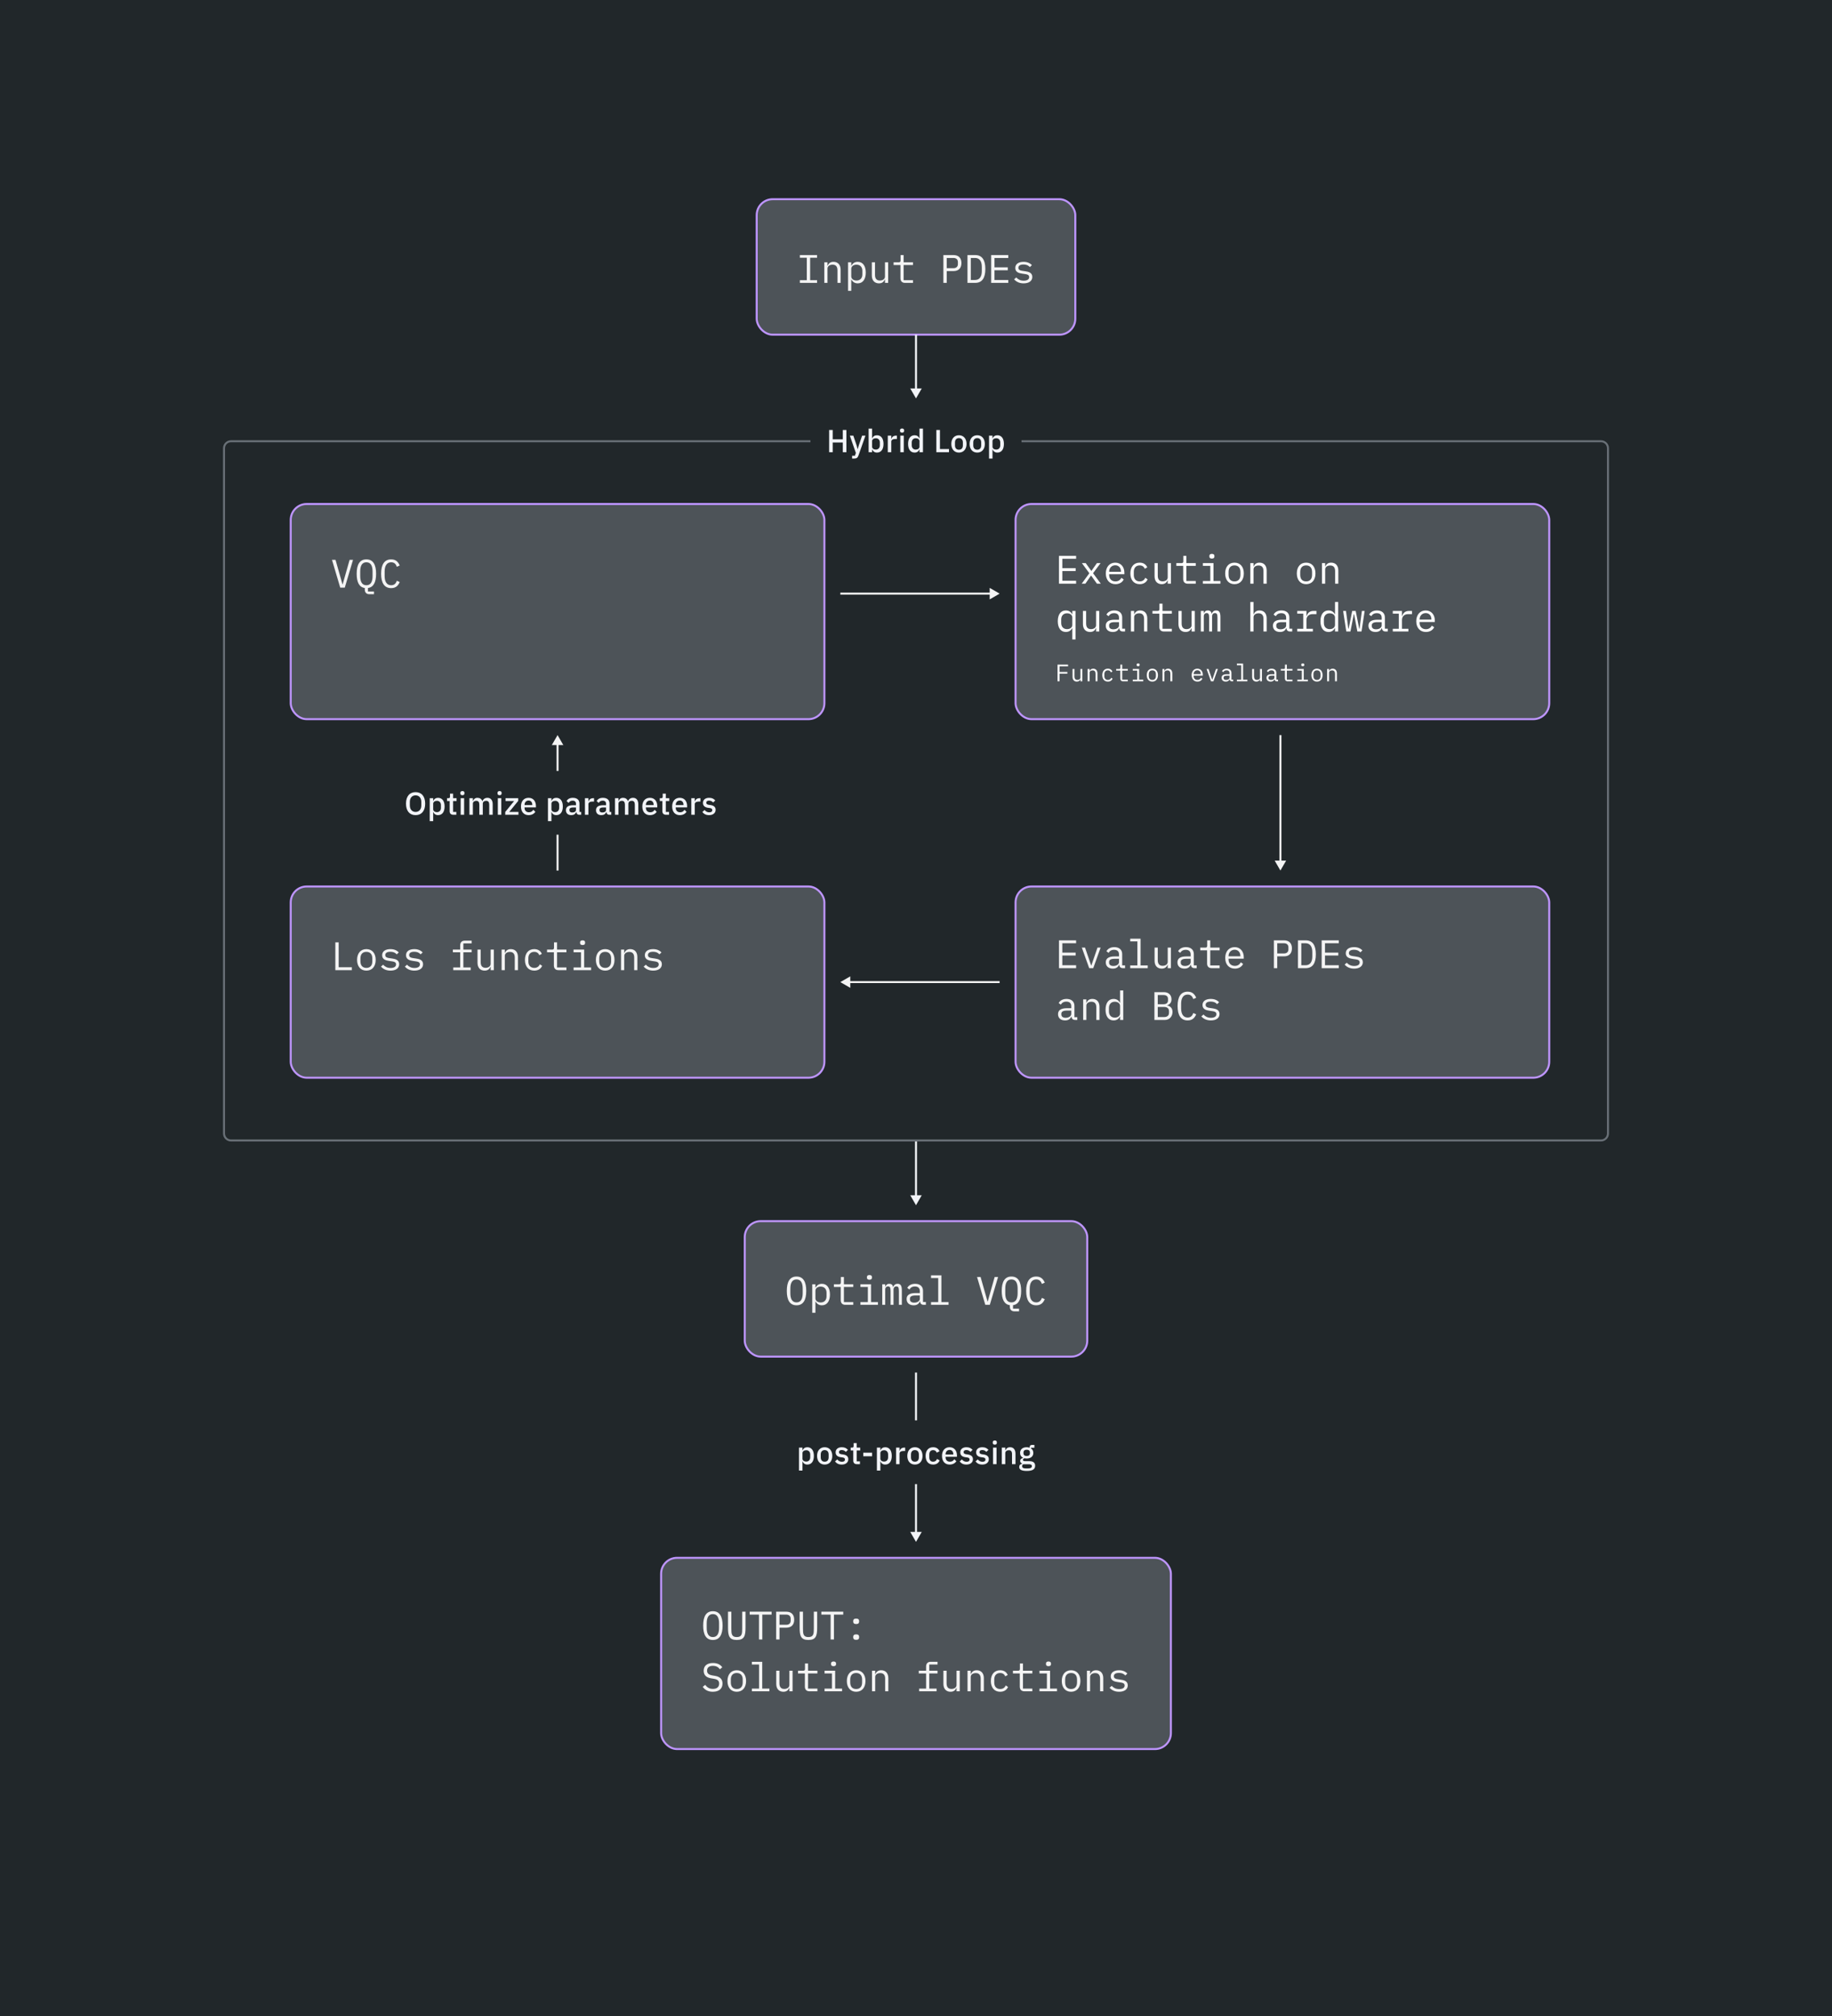 <svg width="920" height="1012" viewBox="0 0 920 1012" fill="none" xmlns="http://www.w3.org/2000/svg">
<rect width="920" height="1012" fill="#21272A"/>
<rect x="380" y="100" width="160" height="68" rx="8" fill="#4D5358"/>
<rect x="380" y="100" width="160" height="68" rx="8" stroke="#BE95FF"/>
<path d="M410.32 142H401.68V140.66H405.16V129.38H401.68V128.04H410.32V129.38H406.84V140.66H410.32V142ZM415.552 142H413.952V131.68H415.552V133.36H415.632C416.072 132.34 416.872 131.44 418.572 131.44C420.732 131.44 422.152 132.88 422.152 135.38V142H420.552V135.66C420.552 133.78 419.692 132.86 418.112 132.86C416.832 132.86 415.552 133.48 415.552 134.84V142ZM425.884 146V131.68H427.484V133.36H427.564C428.224 132.1 429.304 131.44 430.744 131.44C433.264 131.44 434.784 133.46 434.784 136.84C434.784 140.22 433.264 142.24 430.744 142.24C429.304 142.24 428.224 141.58 427.564 140.32H427.484V146H425.884ZM430.124 140.82C431.984 140.82 433.064 139.58 433.064 137.72V135.96C433.064 134.1 431.984 132.86 430.124 132.86C428.704 132.86 427.484 133.6 427.484 134.98V138.7C427.484 140.08 428.704 140.82 430.124 140.82ZM444.417 142V140.32H444.337C443.897 141.34 443.097 142.24 441.397 142.24C439.237 142.24 437.817 140.8 437.817 138.3V131.68H439.417V138.02C439.417 139.9 440.277 140.82 441.857 140.82C443.137 140.82 444.417 140.2 444.417 138.84V131.68H446.017V142H444.417ZM458.489 142H454.469C452.909 142 452.189 141.02 452.189 139.64V133.04H448.749V131.68H451.309C451.989 131.68 452.249 131.44 452.249 130.74V128.04H453.789V131.68H458.489V133.04H453.789V140.64H458.489V142ZM475.433 142H473.753V128.04H478.833C481.413 128.04 482.813 129.54 482.813 132.06C482.813 134.58 481.413 136.08 478.833 136.08H475.433V142ZM475.433 129.5V134.62H478.793C480.193 134.62 481.033 133.88 481.033 132.58V131.54C481.033 130.24 480.193 129.5 478.793 129.5H475.433ZM485.845 142V128.04H489.745C493.145 128.04 494.825 130.44 494.825 135.02C494.825 139.6 493.145 142 489.745 142H485.845ZM487.525 140.54H489.665C491.885 140.54 493.045 138.9 493.045 136.1V133.94C493.045 131.14 491.885 129.5 489.665 129.5H487.525V140.54ZM506.338 142H497.738V128.04H506.338V129.5H499.418V134.2H506.098V135.66H499.418V140.54H506.338V142ZM514.05 142.24C511.89 142.24 510.35 141.44 509.27 140.22L510.35 139.28C511.33 140.32 512.45 140.9 514.09 140.9C515.69 140.9 516.83 140.34 516.83 139.12C516.83 138.04 515.95 137.76 515.01 137.62L513.39 137.38C511.93 137.16 509.85 136.76 509.85 134.52C509.85 132.46 511.61 131.44 514.01 131.44C515.87 131.44 517.23 132.06 518.21 133.1L517.17 134.08C516.69 133.5 515.77 132.78 513.95 132.78C512.33 132.78 511.43 133.36 511.43 134.42C511.43 135.5 512.33 135.78 513.25 135.92L514.87 136.16C516.35 136.38 518.41 136.78 518.41 139.02C518.41 141.06 516.69 142.24 514.05 142.24Z" fill="#F4F4F4"/>
<path d="M460 200L462.887 195L457.113 195L460 200ZM460 168L459.5 168L459.5 195.5L460 195.5L460.5 195.5L460.5 168L460 168Z" fill="#F2F4F8"/>
<rect x="146" y="253" width="268" height="108" rx="8" fill="#4D5358"/>
<rect x="146" y="253" width="268" height="108" rx="8" stroke="#BE95FF"/>
<path d="M173.14 295H170.86L166.72 281.04H168.5L170.48 288.02L171.98 293.3H172.08L173.58 288.02L175.56 281.04H177.28L173.14 295ZM187.812 296.92V298.28H185.472C183.912 298.28 183.192 297.3 183.192 295.92V295.18C180.352 294.8 179.112 292.2 179.112 288.02C179.112 283.46 180.592 280.8 183.992 280.8C187.392 280.8 188.872 283.46 188.872 288.02C188.872 292.2 187.612 294.8 184.792 295.18V296.92H187.812ZM183.992 293.78C186.212 293.78 187.092 291.96 187.092 289.16V286.88C187.092 284.08 186.212 282.26 183.992 282.26C181.772 282.26 180.892 284.08 180.892 286.88V289.16C180.892 291.96 181.772 293.78 183.992 293.78ZM196.444 295.24C193.044 295.24 191.384 292.66 191.384 288.02C191.384 283.38 193.044 280.8 196.444 280.8C199.004 280.8 200.064 282.34 200.744 283.86L199.304 284.52C198.804 283.28 198.144 282.26 196.444 282.26C194.224 282.26 193.164 284.08 193.164 286.88V289.16C193.164 291.96 194.224 293.78 196.444 293.78C198.144 293.78 198.804 292.76 199.304 291.52L200.744 292.18C200.064 293.7 199.004 295.24 196.444 295.24Z" fill="#F4F4F4"/>
<rect x="146" y="445" width="268" height="96" rx="8" fill="#4D5358"/>
<rect x="146" y="445" width="268" height="96" rx="8" stroke="#BE95FF"/>
<path d="M176.7 487H168.4V473.04H170.08V485.54H176.7V487ZM183.992 487.24C181.092 487.24 179.312 485.12 179.312 481.84C179.312 478.56 181.092 476.44 183.992 476.44C186.892 476.44 188.672 478.56 188.672 481.84C188.672 485.12 186.892 487.24 183.992 487.24ZM183.992 485.86C185.772 485.86 186.972 484.8 186.972 482.58V481.1C186.972 478.88 185.772 477.82 183.992 477.82C182.212 477.82 181.012 478.88 181.012 481.1V482.58C181.012 484.8 182.212 485.86 183.992 485.86ZM196.104 487.24C193.944 487.24 192.404 486.44 191.324 485.22L192.404 484.28C193.384 485.32 194.504 485.9 196.144 485.9C197.744 485.9 198.884 485.34 198.884 484.12C198.884 483.04 198.004 482.76 197.064 482.62L195.444 482.38C193.984 482.16 191.904 481.76 191.904 479.52C191.904 477.46 193.664 476.44 196.064 476.44C197.924 476.44 199.284 477.06 200.264 478.1L199.224 479.08C198.744 478.5 197.824 477.78 196.004 477.78C194.384 477.78 193.484 478.36 193.484 479.42C193.484 480.5 194.384 480.78 195.304 480.92L196.924 481.16C198.404 481.38 200.464 481.78 200.464 484.02C200.464 486.06 198.744 487.24 196.104 487.24ZM208.097 487.24C205.937 487.24 204.397 486.44 203.317 485.22L204.397 484.28C205.377 485.32 206.497 485.9 208.137 485.9C209.737 485.9 210.877 485.34 210.877 484.12C210.877 483.04 209.997 482.76 209.057 482.62L207.437 482.38C205.977 482.16 203.897 481.76 203.897 479.52C203.897 477.46 205.657 476.44 208.057 476.44C209.917 476.44 211.277 477.06 212.257 478.1L211.217 479.08C210.737 478.5 209.817 477.78 207.997 477.78C206.377 477.78 205.477 478.36 205.477 479.42C205.477 480.5 206.377 480.78 207.297 480.92L208.917 481.16C210.397 481.38 212.457 481.78 212.457 484.02C212.457 486.06 210.737 487.24 208.097 487.24ZM227.621 487V485.64H231.101V478.04H227.421V476.68H231.101V474.56C231.101 473.18 231.821 472.2 233.381 472.2H236.841V473.56H232.701V476.68H236.841V478.04H232.701V485.64H236.381V487H227.621ZM246.393 487V485.32H246.313C245.873 486.34 245.073 487.24 243.373 487.24C241.213 487.24 239.793 485.8 239.793 483.3V476.68H241.393V483.02C241.393 484.9 242.253 485.82 243.833 485.82C245.113 485.82 246.393 485.2 246.393 483.84V476.68H247.993V487H246.393ZM253.505 487H251.905V476.68H253.505V478.36H253.585C254.025 477.34 254.825 476.44 256.525 476.44C258.685 476.44 260.105 477.88 260.105 480.38V487H258.505V480.66C258.505 478.78 257.645 477.86 256.065 477.86C254.785 477.86 253.505 478.48 253.505 479.84V487ZM268.298 487.24C265.338 487.24 263.618 485.1 263.618 481.84C263.618 478.56 265.358 476.44 268.278 476.44C270.278 476.44 271.518 477.42 272.098 478.82L270.818 479.5C270.438 478.44 269.558 477.82 268.278 477.82C266.398 477.82 265.338 479.14 265.338 480.96V482.72C265.338 484.54 266.378 485.86 268.318 485.86C269.698 485.86 270.598 485.18 271.118 484.06L272.258 484.84C271.658 486.22 270.358 487.24 268.298 487.24ZM284.45 487H280.43C278.87 487 278.15 486.02 278.15 484.64V478.04H274.71V476.68H277.27C277.95 476.68 278.21 476.44 278.21 475.74V473.04H279.75V476.68H284.45V478.04H279.75V485.64H284.45V487ZM292.562 474.4C291.642 474.4 291.302 473.96 291.302 473.38V473.06C291.302 472.48 291.642 472.04 292.562 472.04C293.482 472.04 293.822 472.48 293.822 473.06V473.38C293.822 473.96 293.482 474.4 292.562 474.4ZM288.042 487V485.64H291.762V478.04H288.042V476.68H293.362V485.64H296.842V487H288.042ZM303.914 487.24C301.014 487.24 299.234 485.12 299.234 481.84C299.234 478.56 301.014 476.44 303.914 476.44C306.814 476.44 308.594 478.56 308.594 481.84C308.594 485.12 306.814 487.24 303.914 487.24ZM303.914 485.86C305.694 485.86 306.894 484.8 306.894 482.58V481.1C306.894 478.88 305.694 477.82 303.914 477.82C302.134 477.82 300.934 478.88 300.934 481.1V482.58C300.934 484.8 302.134 485.86 303.914 485.86ZM313.466 487H311.866V476.68H313.466V478.36H313.546C313.986 477.34 314.786 476.44 316.486 476.44C318.646 476.44 320.066 477.88 320.066 480.38V487H318.466V480.66C318.466 478.78 317.606 477.86 316.026 477.86C314.746 477.86 313.466 478.48 313.466 479.84V487ZM328.018 487.24C325.858 487.24 324.318 486.44 323.238 485.22L324.318 484.28C325.298 485.32 326.418 485.9 328.058 485.9C329.658 485.9 330.798 485.34 330.798 484.12C330.798 483.04 329.918 482.76 328.978 482.62L327.358 482.38C325.898 482.16 323.818 481.76 323.818 479.52C323.818 477.46 325.578 476.44 327.978 476.44C329.838 476.44 331.198 477.06 332.178 478.1L331.138 479.08C330.658 478.5 329.738 477.78 327.918 477.78C326.298 477.78 325.398 478.36 325.398 479.42C325.398 480.5 326.298 480.78 327.218 480.92L328.838 481.16C330.318 481.38 332.378 481.78 332.378 484.02C332.378 486.06 330.658 487.24 328.018 487.24Z" fill="#F4F4F4"/>
<rect x="374" y="613" width="172" height="68" rx="8" fill="#4D5358"/>
<rect x="374" y="613" width="172" height="68" rx="8" stroke="#BE95FF"/>
<path d="M400 655.24C396.6 655.24 395.12 652.58 395.12 648.02C395.12 643.46 396.6 640.8 400 640.8C403.4 640.8 404.88 643.46 404.88 648.02C404.88 652.58 403.4 655.24 400 655.24ZM400 653.78C402.22 653.78 403.1 651.96 403.1 649.16V646.88C403.1 644.08 402.22 642.26 400 642.26C397.78 642.26 396.9 644.08 396.9 646.88V649.16C396.9 651.96 397.78 653.78 400 653.78ZM407.892 659V644.68H409.492V646.36H409.572C410.232 645.1 411.312 644.44 412.752 644.44C415.272 644.44 416.792 646.46 416.792 649.84C416.792 653.22 415.272 655.24 412.752 655.24C411.312 655.24 410.232 654.58 409.572 653.32H409.492V659H407.892ZM412.132 653.82C413.992 653.82 415.072 652.58 415.072 650.72V648.96C415.072 647.1 413.992 645.86 412.132 645.86C410.712 645.86 409.492 646.6 409.492 647.98V651.7C409.492 653.08 410.712 653.82 412.132 653.82ZM428.504 655H424.484C422.924 655 422.204 654.02 422.204 652.64V646.04H418.764V644.68H421.324C422.004 644.68 422.264 644.44 422.264 643.74V641.04H423.804V644.68H428.504V646.04H423.804V653.64H428.504V655ZM436.617 642.4C435.697 642.4 435.357 641.96 435.357 641.38V641.06C435.357 640.48 435.697 640.04 436.617 640.04C437.537 640.04 437.877 640.48 437.877 641.06V641.38C437.877 641.96 437.537 642.4 436.617 642.4ZM432.097 655V653.64H435.817V646.04H432.097V644.68H437.417V653.64H440.897V655H432.097ZM444.529 655H443.049V644.68H444.529V645.88H444.609C444.929 645.08 445.449 644.44 446.589 644.44C447.769 644.44 448.349 645.1 448.469 646.06H448.529C448.909 645.12 449.549 644.44 450.769 644.44C452.449 644.44 452.889 645.66 452.889 647.84V655H451.409V648.1C451.409 646.34 451.109 645.76 450.149 645.76C449.309 645.76 448.709 646.32 448.709 647.42V655H447.229V648.1C447.229 646.34 446.929 645.76 445.989 645.76C445.129 645.76 444.529 646.32 444.529 647.42V655ZM464.961 655H463.861C462.621 655 462.141 654.28 462.021 653.32H461.921C461.481 654.5 460.501 655.24 458.821 655.24C456.661 655.24 455.281 654.04 455.281 652.1C455.281 650.2 456.621 649.1 459.721 649.1H461.921V648.08C461.921 646.58 461.021 645.8 459.461 645.8C458.081 645.8 457.241 646.38 456.701 647.32L455.621 646.52C456.141 645.44 457.461 644.44 459.561 644.44C461.981 644.44 463.521 645.74 463.521 647.92V653.6H464.961V655ZM459.101 653.9C460.741 653.9 461.921 653.06 461.921 652V650.3H459.721C457.821 650.3 456.961 650.86 456.961 651.86V652.28C456.961 653.34 457.781 653.9 459.101 653.9ZM467.553 655V653.64H471.153V641.56H467.553V640.2H472.753V653.64H476.353V655H467.553ZM497.078 655H494.798L490.658 641.04H492.438L494.418 648.02L495.918 653.3H496.018L497.518 648.02L499.498 641.04H501.218L497.078 655ZM511.75 656.92V658.28H509.41C507.85 658.28 507.13 657.3 507.13 655.92V655.18C504.29 654.8 503.05 652.2 503.05 648.02C503.05 643.46 504.53 640.8 507.93 640.8C511.33 640.8 512.81 643.46 512.81 648.02C512.81 652.2 511.55 654.8 508.73 655.18V656.92H511.75ZM507.93 653.78C510.15 653.78 511.03 651.96 511.03 649.16V646.88C511.03 644.08 510.15 642.26 507.93 642.26C505.71 642.26 504.83 644.08 504.83 646.88V649.16C504.83 651.96 505.71 653.78 507.93 653.78ZM520.382 655.24C516.982 655.24 515.322 652.66 515.322 648.02C515.322 643.38 516.982 640.8 520.382 640.8C522.942 640.8 524.002 642.34 524.682 643.86L523.242 644.52C522.742 643.28 522.082 642.26 520.382 642.26C518.162 642.26 517.102 644.08 517.102 646.88V649.16C517.102 651.96 518.162 653.78 520.382 653.78C522.082 653.78 522.742 652.76 523.242 651.52L524.682 652.18C524.002 653.7 522.942 655.24 520.382 655.24Z" fill="#F4F4F4"/>
<rect x="332" y="782" width="256" height="96" rx="8" fill="#4D5358"/>
<rect x="332" y="782" width="256" height="96" rx="8" stroke="#BE95FF"/>
<path d="M358 823.24C354.6 823.24 353.12 820.58 353.12 816.02C353.12 811.46 354.6 808.8 358 808.8C361.4 808.8 362.88 811.46 362.88 816.02C362.88 820.58 361.4 823.24 358 823.24ZM358 821.78C360.22 821.78 361.1 819.96 361.1 817.16V814.88C361.1 812.08 360.22 810.26 358 810.26C355.78 810.26 354.9 812.08 354.9 814.88V817.16C354.9 819.96 355.78 821.78 358 821.78ZM365.592 809.04H367.272V817.42C367.272 820.12 367.372 821.78 369.992 821.78C372.612 821.78 372.712 820.12 372.712 817.42V809.04H374.392V817.02C374.392 821.16 373.792 823.24 369.992 823.24C366.192 823.24 365.592 821.16 365.592 817.02V809.04ZM387.484 810.5H382.824V823H381.144V810.5H376.484V809.04H387.484V810.5ZM391.457 823H389.777V809.04H394.857C397.437 809.04 398.837 810.54 398.837 813.06C398.837 815.58 397.437 817.08 394.857 817.08H391.457V823ZM391.457 810.5V815.62H394.817C396.217 815.62 397.057 814.88 397.057 813.58V812.54C397.057 811.24 396.217 810.5 394.817 810.5H391.457ZM401.569 809.04H403.249V817.42C403.249 820.12 403.349 821.78 405.969 821.78C408.589 821.78 408.689 820.12 408.689 817.42V809.04H410.369V817.02C410.369 821.16 409.769 823.24 405.969 823.24C402.169 823.24 401.569 821.16 401.569 817.02V809.04ZM423.461 810.5H418.801V823H417.121V810.5H412.461V809.04H423.461V810.5ZM429.953 823.18C428.873 823.18 428.473 822.66 428.473 821.98V821.62C428.473 820.94 428.873 820.42 429.953 820.42C431.033 820.42 431.433 820.94 431.433 821.62V821.98C431.433 822.66 431.033 823.18 429.953 823.18ZM429.953 815.26C428.873 815.26 428.473 814.74 428.473 814.06V813.7C428.473 813.02 428.873 812.5 429.953 812.5C431.033 812.5 431.433 813.02 431.433 813.7V814.06C431.433 814.74 431.033 815.26 429.953 815.26ZM357.96 849.24C355.46 849.24 353.94 848.22 352.9 846.78L354.12 845.78C355.2 847.14 356.34 847.8 358.02 847.8C360.04 847.8 361.14 846.82 361.14 845.14C361.14 843.78 360.44 843.06 358.54 842.74L356.98 842.48C354.24 842.02 353.38 840.44 353.38 838.68C353.38 836.12 355.2 834.8 358.04 834.8C360.26 834.8 361.78 835.6 362.72 836.94L361.54 837.96C360.76 836.94 359.76 836.24 358.02 836.24C356.14 836.24 355.08 837.06 355.08 838.64C355.08 839.88 355.72 840.68 357.7 841.02L359.2 841.28C361.94 841.76 362.84 843.28 362.84 845.1C362.84 847.68 361.06 849.24 357.96 849.24ZM369.992 849.24C367.092 849.24 365.312 847.12 365.312 843.84C365.312 840.56 367.092 838.44 369.992 838.44C372.892 838.44 374.672 840.56 374.672 843.84C374.672 847.12 372.892 849.24 369.992 849.24ZM369.992 847.86C371.772 847.86 372.972 846.8 372.972 844.58V843.1C372.972 840.88 371.772 839.82 369.992 839.82C368.212 839.82 367.012 840.88 367.012 843.1V844.58C367.012 846.8 368.212 847.86 369.992 847.86ZM377.584 849V847.64H381.184V835.56H377.584V834.2H382.784V847.64H386.384V849H377.584ZM396.417 849V847.32H396.337C395.897 848.34 395.097 849.24 393.397 849.24C391.237 849.24 389.817 847.8 389.817 845.3V838.68H391.417V845.02C391.417 846.9 392.277 847.82 393.857 847.82C395.137 847.82 396.417 847.2 396.417 845.84V838.68H398.017V849H396.417ZM410.489 849H406.469C404.909 849 404.189 848.02 404.189 846.64V840.04H400.749V838.68H403.309C403.989 838.68 404.249 838.44 404.249 837.74V835.04H405.789V838.68H410.489V840.04H405.789V847.64H410.489V849ZM418.601 836.4C417.681 836.4 417.341 835.96 417.341 835.38V835.06C417.341 834.48 417.681 834.04 418.601 834.04C419.521 834.04 419.861 834.48 419.861 835.06V835.38C419.861 835.96 419.521 836.4 418.601 836.4ZM414.081 849V847.64H417.801V840.04H414.081V838.68H419.401V847.64H422.881V849H414.081ZM429.953 849.24C427.053 849.24 425.273 847.12 425.273 843.84C425.273 840.56 427.053 838.44 429.953 838.44C432.853 838.44 434.633 840.56 434.633 843.84C434.633 847.12 432.853 849.24 429.953 849.24ZM429.953 847.86C431.733 847.86 432.933 846.8 432.933 844.58V843.1C432.933 840.88 431.733 839.82 429.953 839.82C428.173 839.82 426.973 840.88 426.973 843.1V844.58C426.973 846.8 428.173 847.86 429.953 847.86ZM439.505 849H437.905V838.68H439.505V840.36H439.585C440.025 839.34 440.825 838.44 442.525 838.44C444.685 838.44 446.105 839.88 446.105 842.38V849H444.505V842.66C444.505 840.78 443.645 839.86 442.065 839.86C440.785 839.86 439.505 840.48 439.505 841.84V849ZM461.59 849V847.64H465.07V840.04H461.39V838.68H465.07V836.56C465.07 835.18 465.79 834.2 467.35 834.2H470.81V835.56H466.67V838.68H470.81V840.04H466.67V847.64H470.35V849H461.59ZM480.362 849V847.32H480.282C479.842 848.34 479.042 849.24 477.342 849.24C475.182 849.24 473.762 847.8 473.762 845.3V838.68H475.362V845.02C475.362 846.9 476.222 847.82 477.802 847.82C479.082 847.82 480.362 847.2 480.362 845.84V838.68H481.962V849H480.362ZM487.474 849H485.874V838.68H487.474V840.36H487.554C487.994 839.34 488.794 838.44 490.494 838.44C492.654 838.44 494.074 839.88 494.074 842.38V849H492.474V842.66C492.474 840.78 491.614 839.86 490.034 839.86C488.754 839.86 487.474 840.48 487.474 841.84V849ZM502.266 849.24C499.306 849.24 497.586 847.1 497.586 843.84C497.586 840.56 499.326 838.44 502.246 838.44C504.246 838.44 505.486 839.42 506.066 840.82L504.786 841.5C504.406 840.44 503.526 839.82 502.246 839.82C500.366 839.82 499.306 841.14 499.306 842.96V844.72C499.306 846.54 500.346 847.86 502.286 847.86C503.666 847.86 504.566 847.18 505.086 846.06L506.226 846.84C505.626 848.22 504.326 849.24 502.266 849.24ZM518.418 849H514.398C512.838 849 512.118 848.02 512.118 846.64V840.04H508.678V838.68H511.238C511.918 838.68 512.178 838.44 512.178 837.74V835.04H513.718V838.68H518.418V840.04H513.718V847.64H518.418V849ZM526.531 836.4C525.611 836.4 525.271 835.96 525.271 835.38V835.06C525.271 834.48 525.611 834.04 526.531 834.04C527.451 834.04 527.791 834.48 527.791 835.06V835.38C527.791 835.96 527.451 836.4 526.531 836.4ZM522.011 849V847.64H525.731V840.04H522.011V838.68H527.331V847.64H530.811V849H522.011ZM537.883 849.24C534.983 849.24 533.203 847.12 533.203 843.84C533.203 840.56 534.983 838.44 537.883 838.44C540.783 838.44 542.563 840.56 542.563 843.84C542.563 847.12 540.783 849.24 537.883 849.24ZM537.883 847.86C539.663 847.86 540.863 846.8 540.863 844.58V843.1C540.863 840.88 539.663 839.82 537.883 839.82C536.103 839.82 534.903 840.88 534.903 843.1V844.58C534.903 846.8 536.103 847.86 537.883 847.86ZM547.435 849H545.835V838.68H547.435V840.36H547.515C547.955 839.34 548.755 838.44 550.455 838.44C552.615 838.44 554.035 839.88 554.035 842.38V849H552.435V842.66C552.435 840.78 551.575 839.86 549.995 839.86C548.715 839.86 547.435 840.48 547.435 841.84V849ZM561.987 849.24C559.827 849.24 558.287 848.44 557.207 847.22L558.287 846.28C559.267 847.32 560.387 847.9 562.027 847.9C563.627 847.9 564.767 847.34 564.767 846.12C564.767 845.04 563.887 844.76 562.947 844.62L561.327 844.38C559.867 844.16 557.787 843.76 557.787 841.52C557.787 839.46 559.547 838.44 561.947 838.44C563.807 838.44 565.167 839.06 566.147 840.1L565.107 841.08C564.627 840.5 563.707 839.78 561.887 839.78C560.267 839.78 559.367 840.36 559.367 841.42C559.367 842.5 560.267 842.78 561.187 842.92L562.807 843.16C564.287 843.38 566.347 843.78 566.347 846.02C566.347 848.06 564.627 849.24 561.987 849.24Z" fill="#F4F4F4"/>
<rect x="510" y="253" width="268" height="108" rx="8" fill="#4D5358"/>
<rect x="510" y="253" width="268" height="108" rx="8" stroke="#BE95FF"/>
<path d="M540.4 293H531.8V279.04H540.4V280.5H533.48V285.2H540.16V286.66H533.48V291.54H540.4V293ZM545.052 293H543.212L547.052 287.76L543.312 282.68H545.232L546.792 284.86L548.032 286.58H548.112L549.312 284.86L550.852 282.68H552.692L548.912 287.74L552.792 293H550.872L549.132 290.58L547.952 288.94H547.872L546.732 290.58L545.052 293ZM560.164 293.24C557.204 293.24 555.324 291.12 555.324 287.86C555.324 284.56 557.264 282.44 560.064 282.44C562.844 282.44 564.644 284.56 564.644 287.48V288.24H557.004V288.72C557.004 290.54 558.224 291.86 560.164 291.86C561.544 291.86 562.584 291.18 563.124 290.06L564.304 290.86C563.684 292.24 562.204 293.24 560.164 293.24ZM560.064 283.76C558.304 283.76 557.004 285.1 557.004 286.9V287.04H562.924V286.82C562.924 285 561.764 283.76 560.064 283.76ZM572.337 293.24C569.377 293.24 567.657 291.1 567.657 287.84C567.657 284.56 569.397 282.44 572.317 282.44C574.317 282.44 575.557 283.42 576.137 284.82L574.857 285.5C574.477 284.44 573.597 283.82 572.317 283.82C570.437 283.82 569.377 285.14 569.377 286.96V288.72C569.377 290.54 570.417 291.86 572.357 291.86C573.737 291.86 574.637 291.18 575.157 290.06L576.297 290.84C575.697 292.22 574.397 293.24 572.337 293.24ZM586.409 293V291.32H586.329C585.889 292.34 585.089 293.24 583.389 293.24C581.229 293.24 579.809 291.8 579.809 289.3V282.68H581.409V289.02C581.409 290.9 582.269 291.82 583.849 291.82C585.129 291.82 586.409 291.2 586.409 289.84V282.68H588.009V293H586.409ZM600.481 293H596.461C594.901 293 594.181 292.02 594.181 290.64V284.04H590.741V282.68H593.301C593.981 282.68 594.241 282.44 594.241 281.74V279.04H595.781V282.68H600.481V284.04H595.781V291.64H600.481V293ZM608.593 280.4C607.673 280.4 607.333 279.96 607.333 279.38V279.06C607.333 278.48 607.673 278.04 608.593 278.04C609.513 278.04 609.853 278.48 609.853 279.06V279.38C609.853 279.96 609.513 280.4 608.593 280.4ZM604.073 293V291.64H607.793V284.04H604.073V282.68H609.393V291.64H612.873V293H604.073ZM619.945 293.24C617.045 293.24 615.265 291.12 615.265 287.84C615.265 284.56 617.045 282.44 619.945 282.44C622.845 282.44 624.625 284.56 624.625 287.84C624.625 291.12 622.845 293.24 619.945 293.24ZM619.945 291.86C621.725 291.86 622.925 290.8 622.925 288.58V287.1C622.925 284.88 621.725 283.82 619.945 283.82C618.165 283.82 616.965 284.88 616.965 287.1V288.58C616.965 290.8 618.165 291.86 619.945 291.86ZM629.498 293H627.898V282.68H629.498V284.36H629.578C630.018 283.34 630.818 282.44 632.518 282.44C634.678 282.44 636.098 283.88 636.098 286.38V293H634.498V286.66C634.498 284.78 633.638 283.86 632.058 283.86C630.778 283.86 629.498 284.48 629.498 285.84V293ZM655.922 293.24C653.022 293.24 651.242 291.12 651.242 287.84C651.242 284.56 653.022 282.44 655.922 282.44C658.822 282.44 660.602 284.56 660.602 287.84C660.602 291.12 658.822 293.24 655.922 293.24ZM655.922 291.86C657.702 291.86 658.902 290.8 658.902 288.58V287.1C658.902 284.88 657.702 283.82 655.922 283.82C654.142 283.82 652.942 284.88 652.942 287.1V288.58C652.942 290.8 654.142 291.86 655.922 291.86ZM665.474 293H663.874V282.68H665.474V284.36H665.554C665.994 283.34 666.794 282.44 668.494 282.44C670.654 282.44 672.074 283.88 672.074 286.38V293H670.474V286.66C670.474 284.78 669.614 283.86 668.034 283.86C666.754 283.86 665.474 284.48 665.474 285.84V293ZM538.5 321V315.32H538.42C537.76 316.58 536.68 317.24 535.24 317.24C532.72 317.24 531.2 315.22 531.2 311.84C531.2 308.46 532.72 306.44 535.24 306.44C536.68 306.44 537.76 307.1 538.42 308.36H538.5V306.68H540.1V321H538.5ZM535.86 315.82C537.28 315.82 538.5 315.08 538.5 313.7V309.98C538.5 308.6 537.28 307.86 535.86 307.86C534 307.86 532.92 309.1 532.92 310.96V312.72C532.92 314.58 534 315.82 535.86 315.82ZM550.432 317V315.32H550.352C549.912 316.34 549.112 317.24 547.412 317.24C545.252 317.24 543.832 315.8 543.832 313.3V306.68H545.432V313.02C545.432 314.9 546.292 315.82 547.872 315.82C549.152 315.82 550.432 315.2 550.432 313.84V306.68H552.032V317H550.432ZM564.984 317H563.884C562.644 317 562.164 316.28 562.044 315.32H561.944C561.504 316.5 560.524 317.24 558.844 317.24C556.684 317.24 555.304 316.04 555.304 314.1C555.304 312.2 556.644 311.1 559.744 311.1H561.944V310.08C561.944 308.58 561.044 307.8 559.484 307.8C558.104 307.8 557.264 308.38 556.724 309.32L555.644 308.52C556.164 307.44 557.484 306.44 559.584 306.44C562.004 306.44 563.544 307.74 563.544 309.92V315.6H564.984V317ZM559.124 315.9C560.764 315.9 561.944 315.06 561.944 314V312.3H559.744C557.844 312.3 556.984 312.86 556.984 313.86V314.28C556.984 315.34 557.804 315.9 559.124 315.9ZM569.537 317H567.937V306.68H569.537V308.36H569.617C570.057 307.34 570.857 306.44 572.557 306.44C574.717 306.44 576.137 307.88 576.137 310.38V317H574.537V310.66C574.537 308.78 573.677 307.86 572.097 307.86C570.817 307.86 569.537 308.48 569.537 309.84V317ZM588.489 317H584.469C582.909 317 582.189 316.02 582.189 314.64V308.04H578.749V306.68H581.309C581.989 306.68 582.249 306.44 582.249 305.74V303.04H583.789V306.68H588.489V308.04H583.789V315.64H588.489V317ZM598.401 317V315.32H598.321C597.881 316.34 597.081 317.24 595.381 317.24C593.221 317.24 591.801 315.8 591.801 313.3V306.68H593.401V313.02C593.401 314.9 594.261 315.82 595.841 315.82C597.121 315.82 598.401 315.2 598.401 313.84V306.68H600.001V317H598.401ZM604.513 317H603.033V306.68H604.513V307.88H604.593C604.913 307.08 605.433 306.44 606.573 306.44C607.753 306.44 608.333 307.1 608.453 308.06H608.513C608.893 307.12 609.533 306.44 610.753 306.44C612.433 306.44 612.873 307.66 612.873 309.84V317H611.393V310.1C611.393 308.34 611.093 307.76 610.133 307.76C609.293 307.76 608.693 308.32 608.693 309.42V317H607.213V310.1C607.213 308.34 606.913 307.76 605.973 307.76C605.113 307.76 604.513 308.32 604.513 309.42V317ZM627.898 317V302.2H629.498V308.36H629.578C630.018 307.34 630.818 306.44 632.518 306.44C634.678 306.44 636.098 307.88 636.098 310.38V317H634.498V310.66C634.498 308.78 633.638 307.86 632.058 307.86C630.778 307.86 629.498 308.48 629.498 309.84V317H627.898ZM648.93 317H647.83C646.59 317 646.11 316.28 645.99 315.32H645.89C645.45 316.5 644.47 317.24 642.79 317.24C640.63 317.24 639.25 316.04 639.25 314.1C639.25 312.2 640.59 311.1 643.69 311.1H645.89V310.08C645.89 308.58 644.99 307.8 643.43 307.8C642.05 307.8 641.21 308.38 640.67 309.32L639.59 308.52C640.11 307.44 641.43 306.44 643.53 306.44C645.95 306.44 647.49 307.74 647.49 309.92V315.6H648.93V317ZM643.07 315.9C644.71 315.9 645.89 315.06 645.89 314V312.3H643.69C641.79 312.3 640.93 312.86 640.93 313.86V314.28C640.93 315.34 641.75 315.9 643.07 315.9ZM651.462 317V315.64H654.482V308.04H651.462V306.68H656.082V309.28H656.182C656.582 307.92 657.502 306.68 659.662 306.68H661.102V308.28H659.162C657.142 308.28 656.082 309.58 656.082 311.18V315.64H659.302V317H651.462ZM670.414 317V315.32H670.334C669.674 316.58 668.594 317.24 667.154 317.24C664.634 317.24 663.114 315.22 663.114 311.84C663.114 308.46 664.634 306.44 667.154 306.44C668.594 306.44 669.674 307.1 670.334 308.36H670.414V302.2H672.014V317H670.414ZM667.774 315.82C669.194 315.82 670.414 315.08 670.414 313.7V309.98C670.414 308.6 669.194 307.86 667.774 307.86C665.914 307.86 664.834 309.1 664.834 310.96V312.72C664.834 314.58 665.914 315.82 667.774 315.82ZM676.086 317L674.506 306.68H675.926L677.106 315.6H677.286L679.046 306.68H680.806L682.566 315.6H682.746L683.926 306.68H685.306L683.726 317H681.646L680.006 308.36H679.846L678.166 317H676.086ZM696.898 317H695.798C694.558 317 694.078 316.28 693.958 315.32H693.858C693.418 316.5 692.438 317.24 690.758 317.24C688.598 317.24 687.218 316.04 687.218 314.1C687.218 312.2 688.558 311.1 691.658 311.1H693.858V310.08C693.858 308.58 692.958 307.8 691.398 307.8C690.018 307.8 689.178 308.38 688.638 309.32L687.558 308.52C688.078 307.44 689.398 306.44 691.498 306.44C693.918 306.44 695.458 307.74 695.458 309.92V315.6H696.898V317ZM691.038 315.9C692.678 315.9 693.858 315.06 693.858 314V312.3H691.658C689.758 312.3 688.898 312.86 688.898 313.86V314.28C688.898 315.34 689.718 315.9 691.038 315.9ZM699.431 317V315.64H702.451V308.04H699.431V306.68H704.051V309.28H704.151C704.551 307.92 705.471 306.68 707.631 306.68H709.071V308.28H707.131C705.111 308.28 704.051 309.58 704.051 311.18V315.64H707.271V317H699.431ZM716.063 317.24C713.103 317.24 711.223 315.12 711.223 311.86C711.223 308.56 713.163 306.44 715.963 306.44C718.743 306.44 720.543 308.56 720.543 311.48V312.24H712.903V312.72C712.903 314.54 714.123 315.86 716.063 315.86C717.443 315.86 718.483 315.18 719.023 314.06L720.203 314.86C719.583 316.24 718.103 317.24 716.063 317.24ZM715.963 307.76C714.203 307.76 712.903 309.1 712.903 310.9V311.04H718.823V310.82C718.823 309 717.663 307.76 715.963 307.76Z" fill="white"/>
<path d="M532.088 342H531.08V333.624H536.36V334.5H532.088V337.32H536V338.196H532.088V342ZM542.579 342V340.992H542.531C542.267 341.604 541.787 342.144 540.767 342.144C539.471 342.144 538.619 341.28 538.619 339.78V335.808H539.579V339.612C539.579 340.74 540.095 341.292 541.043 341.292C541.811 341.292 542.579 340.92 542.579 340.104V335.808H543.539V342H542.579ZM547.167 342H546.207V335.808H547.167V336.816H547.215C547.479 336.204 547.959 335.664 548.979 335.664C550.275 335.664 551.127 336.528 551.127 338.028V342H550.167V338.196C550.167 337.068 549.651 336.516 548.703 336.516C547.935 336.516 547.167 336.888 547.167 337.704V342ZM556.362 342.144C554.586 342.144 553.554 340.86 553.554 338.904C553.554 336.936 554.598 335.664 556.35 335.664C557.55 335.664 558.294 336.252 558.642 337.092L557.874 337.5C557.646 336.864 557.118 336.492 556.35 336.492C555.222 336.492 554.586 337.284 554.586 338.376V339.432C554.586 340.524 555.21 341.316 556.374 341.316C557.202 341.316 557.742 340.908 558.054 340.236L558.738 340.704C558.378 341.532 557.598 342.144 556.362 342.144ZM566.373 342H563.961C563.025 342 562.593 341.412 562.593 340.584V336.624H560.529V335.808H562.065C562.473 335.808 562.629 335.664 562.629 335.244V333.624H563.553V335.808H566.373V336.624H563.553V341.184H566.373V342ZM571.561 334.44C571.009 334.44 570.805 334.176 570.805 333.828V333.636C570.805 333.288 571.009 333.024 571.561 333.024C572.113 333.024 572.317 333.288 572.317 333.636V333.828C572.317 334.176 572.113 334.44 571.561 334.44ZM568.849 342V341.184H571.081V336.624H568.849V335.808H572.041V341.184H574.129V342H568.849ZM578.692 342.144C576.952 342.144 575.884 340.872 575.884 338.904C575.884 336.936 576.952 335.664 578.692 335.664C580.432 335.664 581.5 336.936 581.5 338.904C581.5 340.872 580.432 342.144 578.692 342.144ZM578.692 341.316C579.76 341.316 580.48 340.68 580.48 339.348V338.46C580.48 337.128 579.76 336.492 578.692 336.492C577.624 336.492 576.904 337.128 576.904 338.46V339.348C576.904 340.68 577.624 341.316 578.692 341.316ZM584.743 342H583.783V335.808H584.743V336.816H584.791C585.055 336.204 585.535 335.664 586.555 335.664C587.851 335.664 588.703 336.528 588.703 338.028V342H587.743V338.196C587.743 337.068 587.227 336.516 586.279 336.516C585.511 336.516 584.743 336.888 584.743 337.704V342ZM601.346 342.144C599.57 342.144 598.442 340.872 598.442 338.916C598.442 336.936 599.606 335.664 601.286 335.664C602.954 335.664 604.034 336.936 604.034 338.688V339.144H599.45V339.432C599.45 340.524 600.182 341.316 601.346 341.316C602.174 341.316 602.798 340.908 603.122 340.236L603.83 340.716C603.458 341.544 602.57 342.144 601.346 342.144ZM601.286 336.456C600.23 336.456 599.45 337.26 599.45 338.34V338.424H603.002V338.292C603.002 337.2 602.306 336.456 601.286 336.456ZM609.365 342H608.141L605.921 335.808H606.893L607.781 338.4L608.741 341.196H608.789L609.749 338.4L610.637 335.808H611.585L609.365 342ZM619.268 342H618.608C617.864 342 617.576 341.568 617.504 340.992H617.444C617.18 341.7 616.592 342.144 615.584 342.144C614.288 342.144 613.46 341.424 613.46 340.26C613.46 339.12 614.264 338.46 616.124 338.46H617.444V337.848C617.444 336.948 616.904 336.48 615.968 336.48C615.14 336.48 614.636 336.828 614.312 337.392L613.664 336.912C613.976 336.264 614.768 335.664 616.028 335.664C617.48 335.664 618.404 336.444 618.404 337.752V341.16H619.268V342ZM615.752 341.34C616.736 341.34 617.444 340.836 617.444 340.2V339.18H616.124C614.984 339.18 614.468 339.516 614.468 340.116V340.368C614.468 341.004 614.96 341.34 615.752 341.34ZM621.144 342V341.184H623.304V333.936H621.144V333.12H624.264V341.184H626.424V342H621.144ZM632.763 342V340.992H632.715C632.451 341.604 631.971 342.144 630.951 342.144C629.655 342.144 628.803 341.28 628.803 339.78V335.808H629.763V339.612C629.763 340.74 630.279 341.292 631.227 341.292C631.995 341.292 632.763 340.92 632.763 340.104V335.808H633.723V342H632.763ZM641.814 342H641.154C640.41 342 640.122 341.568 640.05 340.992H639.99C639.726 341.7 639.138 342.144 638.13 342.144C636.834 342.144 636.006 341.424 636.006 340.26C636.006 339.12 636.81 338.46 638.67 338.46H639.99V337.848C639.99 336.948 639.45 336.48 638.514 336.48C637.686 336.48 637.182 336.828 636.858 337.392L636.21 336.912C636.522 336.264 637.314 335.664 638.574 335.664C640.026 335.664 640.95 336.444 640.95 337.752V341.16H641.814V342ZM638.298 341.34C639.282 341.34 639.99 340.836 639.99 340.2V339.18H638.67C637.53 339.18 637.014 339.516 637.014 340.116V340.368C637.014 341.004 637.506 341.34 638.298 341.34ZM649.042 342H646.63C645.694 342 645.262 341.412 645.262 340.584V336.624H643.198V335.808H644.734C645.142 335.808 645.298 335.664 645.298 335.244V333.624H646.222V335.808H649.042V336.624H646.222V341.184H649.042V342ZM654.229 334.44C653.677 334.44 653.473 334.176 653.473 333.828V333.636C653.473 333.288 653.677 333.024 654.229 333.024C654.781 333.024 654.985 333.288 654.985 333.636V333.828C654.985 334.176 654.781 334.44 654.229 334.44ZM651.517 342V341.184H653.749V336.624H651.517V335.808H654.709V341.184H656.797V342H651.517ZM661.36 342.144C659.62 342.144 658.552 340.872 658.552 338.904C658.552 336.936 659.62 335.664 661.36 335.664C663.1 335.664 664.168 336.936 664.168 338.904C664.168 340.872 663.1 342.144 661.36 342.144ZM661.36 341.316C662.428 341.316 663.148 340.68 663.148 339.348V338.46C663.148 337.128 662.428 336.492 661.36 336.492C660.292 336.492 659.572 337.128 659.572 338.46V339.348C659.572 340.68 660.292 341.316 661.36 341.316ZM667.412 342H666.452V335.808H667.412V336.816H667.46C667.724 336.204 668.204 335.664 669.224 335.664C670.52 335.664 671.372 336.528 671.372 338.028V342H670.412V338.196C670.412 337.068 669.896 336.516 668.948 336.516C668.18 336.516 667.412 336.888 667.412 337.704V342Z" fill="white"/>
<rect x="510" y="445" width="268" height="96" rx="8" fill="#4D5358"/>
<rect x="510" y="445" width="268" height="96" rx="8" stroke="#BE95FF"/>
<path d="M540.4 486H531.8V472.04H540.4V473.5H533.48V478.2H540.16V479.66H533.48V484.54H540.4V486ZM549.012 486H546.972L543.272 475.68H544.892L546.372 480L547.972 484.66H548.052L549.652 480L551.132 475.68H552.712L549.012 486ZM564.984 486H563.884C562.644 486 562.164 485.28 562.044 484.32H561.944C561.504 485.5 560.524 486.24 558.844 486.24C556.684 486.24 555.304 485.04 555.304 483.1C555.304 481.2 556.644 480.1 559.744 480.1H561.944V479.08C561.944 477.58 561.044 476.8 559.484 476.8C558.104 476.8 557.264 477.38 556.724 478.32L555.644 477.52C556.164 476.44 557.484 475.44 559.584 475.44C562.004 475.44 563.544 476.74 563.544 478.92V484.6H564.984V486ZM559.124 484.9C560.764 484.9 561.944 484.06 561.944 483V481.3H559.744C557.844 481.3 556.984 481.86 556.984 482.86V483.28C556.984 484.34 557.804 484.9 559.124 484.9ZM567.577 486V484.64H571.177V472.56H567.577V471.2H572.777V484.64H576.377V486H567.577ZM586.409 486V484.32H586.329C585.889 485.34 585.089 486.24 583.389 486.24C581.229 486.24 579.809 484.8 579.809 482.3V475.68H581.409V482.02C581.409 483.9 582.269 484.82 583.849 484.82C585.129 484.82 586.409 484.2 586.409 482.84V475.68H588.009V486H586.409ZM600.961 486H599.861C598.621 486 598.141 485.28 598.021 484.32H597.921C597.481 485.5 596.501 486.24 594.821 486.24C592.661 486.24 591.281 485.04 591.281 483.1C591.281 481.2 592.621 480.1 595.721 480.1H597.921V479.08C597.921 477.58 597.021 476.8 595.461 476.8C594.081 476.8 593.241 477.38 592.701 478.32L591.621 477.52C592.141 476.44 593.461 475.44 595.561 475.44C597.981 475.44 599.521 476.74 599.521 478.92V484.6H600.961V486ZM595.101 484.9C596.741 484.9 597.921 484.06 597.921 483V481.3H595.721C593.821 481.3 592.961 481.86 592.961 482.86V483.28C592.961 484.34 593.781 484.9 595.101 484.9ZM612.473 486H608.453C606.893 486 606.173 485.02 606.173 483.64V477.04H602.733V475.68H605.293C605.973 475.68 606.233 475.44 606.233 474.74V472.04H607.773V475.68H612.473V477.04H607.773V484.64H612.473V486ZM620.125 486.24C617.165 486.24 615.285 484.12 615.285 480.86C615.285 477.56 617.225 475.44 620.025 475.44C622.805 475.44 624.605 477.56 624.605 480.48V481.24H616.965V481.72C616.965 483.54 618.185 484.86 620.125 484.86C621.505 484.86 622.545 484.18 623.085 483.06L624.265 483.86C623.645 485.24 622.165 486.24 620.125 486.24ZM620.025 476.76C618.265 476.76 616.965 478.1 616.965 479.9V480.04H622.885V479.82C622.885 478 621.725 476.76 620.025 476.76ZM641.41 486H639.73V472.04H644.81C647.39 472.04 648.79 473.54 648.79 476.06C648.79 478.58 647.39 480.08 644.81 480.08H641.41V486ZM641.41 473.5V478.62H644.77C646.17 478.62 647.01 477.88 647.01 476.58V475.54C647.01 474.24 646.17 473.5 644.77 473.5H641.41ZM651.822 486V472.04H655.722C659.122 472.04 660.802 474.44 660.802 479.02C660.802 483.6 659.122 486 655.722 486H651.822ZM653.502 484.54H655.642C657.862 484.54 659.022 482.9 659.022 480.1V477.94C659.022 475.14 657.862 473.5 655.642 473.5H653.502V484.54ZM672.314 486H663.714V472.04H672.314V473.5H665.394V478.2H672.074V479.66H665.394V484.54H672.314V486ZM680.026 486.24C677.866 486.24 676.326 485.44 675.246 484.22L676.326 483.28C677.306 484.32 678.426 484.9 680.066 484.9C681.666 484.9 682.806 484.34 682.806 483.12C682.806 482.04 681.926 481.76 680.986 481.62L679.366 481.38C677.906 481.16 675.826 480.76 675.826 478.52C675.826 476.46 677.586 475.44 679.986 475.44C681.846 475.44 683.206 476.06 684.186 477.1L683.146 478.08C682.666 477.5 681.746 476.78 679.926 476.78C678.306 476.78 677.406 477.36 677.406 478.42C677.406 479.5 678.306 479.78 679.226 479.92L680.846 480.16C682.326 480.38 684.386 480.78 684.386 483.02C684.386 485.06 682.666 486.24 680.026 486.24ZM541 512H539.9C538.66 512 538.18 511.28 538.06 510.32H537.96C537.52 511.5 536.54 512.24 534.86 512.24C532.7 512.24 531.32 511.04 531.32 509.1C531.32 507.2 532.66 506.1 535.76 506.1H537.96V505.08C537.96 503.58 537.06 502.8 535.5 502.8C534.12 502.8 533.28 503.38 532.74 504.32L531.66 503.52C532.18 502.44 533.5 501.44 535.6 501.44C538.02 501.44 539.56 502.74 539.56 504.92V510.6H541V512ZM535.14 510.9C536.78 510.9 537.96 510.06 537.96 509V507.3H535.76C533.86 507.3 533 507.86 533 508.86V509.28C533 510.34 533.82 510.9 535.14 510.9ZM545.552 512H543.952V501.68H545.552V503.36H545.632C546.072 502.34 546.872 501.44 548.572 501.44C550.732 501.44 552.152 502.88 552.152 505.38V512H550.552V505.66C550.552 503.78 549.692 502.86 548.112 502.86C546.832 502.86 545.552 503.48 545.552 504.84V512ZM562.484 512V510.32H562.404C561.744 511.58 560.664 512.24 559.224 512.24C556.704 512.24 555.184 510.22 555.184 506.84C555.184 503.46 556.704 501.44 559.224 501.44C560.664 501.44 561.744 502.1 562.404 503.36H562.484V497.2H564.084V512H562.484ZM559.844 510.82C561.264 510.82 562.484 510.08 562.484 508.7V504.98C562.484 503.6 561.264 502.86 559.844 502.86C557.984 502.86 556.904 504.1 556.904 505.96V507.72C556.904 509.58 557.984 510.82 559.844 510.82ZM579.729 512V498.04H584.469C586.849 498.04 588.309 499.46 588.309 501.64C588.309 503.3 587.409 504.24 586.129 504.64V504.7C587.689 505.06 588.829 506.04 588.829 507.98C588.829 510.24 587.229 512 585.069 512H579.729ZM581.409 510.54H584.569C586.109 510.54 587.049 509.84 587.049 508.42V507.6C587.049 506.2 586.109 505.48 584.569 505.48H581.409V510.54ZM581.409 504.1H584.289C585.689 504.1 586.549 503.48 586.549 502.2V501.42C586.549 500.14 585.689 499.5 584.289 499.5H581.409V504.1ZM596.421 512.24C593.021 512.24 591.361 509.66 591.361 505.02C591.361 500.38 593.021 497.8 596.421 497.8C598.981 497.8 600.041 499.34 600.721 500.86L599.281 501.52C598.781 500.28 598.121 499.26 596.421 499.26C594.201 499.26 593.141 501.08 593.141 503.88V506.16C593.141 508.96 594.201 510.78 596.421 510.78C598.121 510.78 598.781 509.76 599.281 508.52L600.721 509.18C600.041 510.7 598.981 512.24 596.421 512.24ZM608.073 512.24C605.913 512.24 604.373 511.44 603.293 510.22L604.373 509.28C605.353 510.32 606.473 510.9 608.113 510.9C609.713 510.9 610.853 510.34 610.853 509.12C610.853 508.04 609.973 507.76 609.033 507.62L607.413 507.38C605.953 507.16 603.873 506.76 603.873 504.52C603.873 502.46 605.633 501.44 608.033 501.44C609.893 501.44 611.253 502.06 612.233 503.1L611.193 504.08C610.713 503.5 609.793 502.78 607.973 502.78C606.353 502.78 605.453 503.36 605.453 504.42C605.453 505.5 606.353 505.78 607.273 505.92L608.893 506.16C610.373 506.38 612.433 506.78 612.433 509.02C612.433 511.06 610.713 512.24 608.073 512.24Z" fill="#F4F4F4"/>
<path d="M116 221.5H804C805.933 221.5 807.5 223.067 807.5 225V569C807.5 570.933 805.933 572.5 804 572.5H116C114.067 572.5 112.5 570.933 112.5 569V225C112.5 223.067 114.067 221.5 116 221.5Z" stroke="#697077"/>
<path d="M460 774L462.887 769L457.113 769L460 774ZM460 689L459.5 689L459.5 769.5L460 769.5L460.5 769.5L460.5 689L460 689Z" fill="#F2F4F8"/>
<rect x="392" y="713" width="136" height="32" fill="#21272A"/>
<path d="M401.248 738.2V726.68H402.992V728.056H403.072C403.424 727.064 404.304 726.488 405.408 726.488C407.504 726.488 408.72 728.104 408.72 730.84C408.72 733.576 407.504 735.192 405.408 735.192C404.304 735.192 403.424 734.6 403.072 733.624H402.992V738.2H401.248ZM404.88 733.688C406.08 733.688 406.88 732.84 406.88 731.56V730.12C406.88 728.84 406.08 727.992 404.88 727.992C403.824 727.992 402.992 728.568 402.992 729.416V732.264C402.992 733.112 403.824 733.688 404.88 733.688ZM414.141 735.192C411.821 735.192 410.317 733.496 410.317 730.84C410.317 728.184 411.821 726.488 414.141 726.488C416.461 726.488 417.965 728.184 417.965 730.84C417.965 733.496 416.461 735.192 414.141 735.192ZM414.141 733.752C415.325 733.752 416.125 733.016 416.125 731.544V730.136C416.125 728.664 415.325 727.928 414.141 727.928C412.957 727.928 412.157 728.664 412.157 730.136V731.544C412.157 733.016 412.957 733.752 414.141 733.752ZM422.708 735.192C421.14 735.192 420.116 734.6 419.332 733.624L420.452 732.6C421.06 733.336 421.812 733.784 422.804 733.784C423.812 733.784 424.324 733.368 424.324 732.664C424.324 732.136 424.004 731.736 423.14 731.624L422.372 731.528C420.676 731.32 419.636 730.584 419.636 729.048C419.636 727.432 420.9 726.488 422.724 726.488C424.228 726.488 425.076 726.984 425.828 727.816L424.756 728.84C424.324 728.328 423.62 727.896 422.724 727.896C421.764 727.896 421.316 728.312 421.316 728.936C421.316 729.576 421.716 729.864 422.596 730.008L423.364 730.104C425.188 730.376 426.004 731.176 426.004 732.52C426.004 734.12 424.708 735.192 422.708 735.192ZM431.849 735H430.329C429.129 735 428.489 734.328 428.489 733.192V728.104H427.193V726.68H427.897C428.473 726.68 428.665 726.44 428.665 725.864V724.408H430.233V726.68H431.977V728.104H430.233V733.576H431.849V735ZM437.955 731.016H433.523V729.24H437.955V731.016ZM440.36 738.2V726.68H442.104V728.056H442.184C442.536 727.064 443.416 726.488 444.52 726.488C446.616 726.488 447.832 728.104 447.832 730.84C447.832 733.576 446.616 735.192 444.52 735.192C443.416 735.192 442.536 734.6 442.184 733.624H442.104V738.2H440.36ZM443.992 733.688C445.192 733.688 445.992 732.84 445.992 731.56V730.12C445.992 728.84 445.192 727.992 443.992 727.992C442.936 727.992 442.104 728.568 442.104 729.416V732.264C442.104 733.112 442.936 733.688 443.992 733.688ZM451.733 735H449.989V726.68H451.733V728.28H451.813C452.053 727.432 452.773 726.68 454.101 726.68H454.565V728.36H453.877C452.501 728.36 451.733 728.824 451.733 729.688V735ZM459.46 735.192C457.14 735.192 455.636 733.496 455.636 730.84C455.636 728.184 457.14 726.488 459.46 726.488C461.78 726.488 463.284 728.184 463.284 730.84C463.284 733.496 461.78 735.192 459.46 735.192ZM459.46 733.752C460.644 733.752 461.444 733.016 461.444 731.544V730.136C461.444 728.664 460.644 727.928 459.46 727.928C458.276 727.928 457.476 728.664 457.476 730.136V731.544C457.476 733.016 458.276 733.752 459.46 733.752ZM468.603 735.192C466.203 735.192 464.827 733.496 464.827 730.84C464.827 728.184 466.203 726.488 468.603 726.488C470.267 726.488 471.323 727.304 471.819 728.536L470.379 729.208C470.139 728.44 469.547 727.944 468.603 727.944C467.323 727.944 466.667 728.824 466.667 730.104V731.592C466.667 732.872 467.323 733.752 468.603 733.752C469.611 733.752 470.203 733.208 470.555 732.376L471.883 733.08C471.339 734.44 470.203 735.192 468.603 735.192ZM476.874 735.192C474.506 735.192 473.05 733.496 473.05 730.84C473.05 728.184 474.506 726.488 476.874 726.488C479.322 726.488 480.57 728.328 480.57 730.632V731.288H474.858V731.56C474.858 732.84 475.642 733.752 477.05 733.752C478.074 733.752 478.762 733.272 479.242 732.504L480.266 733.512C479.642 734.52 478.426 735.192 476.874 735.192ZM476.874 727.848C475.674 727.848 474.858 728.744 474.858 730.024V730.136H478.73V729.976C478.73 728.696 478.026 727.848 476.874 727.848ZM485.3 735.192C483.732 735.192 482.708 734.6 481.924 733.624L483.044 732.6C483.652 733.336 484.404 733.784 485.396 733.784C486.404 733.784 486.916 733.368 486.916 732.664C486.916 732.136 486.596 731.736 485.732 731.624L484.964 731.528C483.268 731.32 482.228 730.584 482.228 729.048C482.228 727.432 483.492 726.488 485.316 726.488C486.82 726.488 487.668 726.984 488.42 727.816L487.348 728.84C486.916 728.328 486.212 727.896 485.316 727.896C484.356 727.896 483.908 728.312 483.908 728.936C483.908 729.576 484.308 729.864 485.188 730.008L485.956 730.104C487.78 730.376 488.596 731.176 488.596 732.52C488.596 734.12 487.3 735.192 485.3 735.192ZM493.273 735.192C491.705 735.192 490.681 734.6 489.897 733.624L491.017 732.6C491.625 733.336 492.377 733.784 493.369 733.784C494.377 733.784 494.889 733.368 494.889 732.664C494.889 732.136 494.569 731.736 493.705 731.624L492.937 731.528C491.241 731.32 490.201 730.584 490.201 729.048C490.201 727.432 491.465 726.488 493.289 726.488C494.793 726.488 495.641 726.984 496.393 727.816L495.321 728.84C494.889 728.328 494.185 727.896 493.289 727.896C492.329 727.896 491.881 728.312 491.881 728.936C491.881 729.576 492.281 729.864 493.161 730.008L493.929 730.104C495.753 730.376 496.569 731.176 496.569 732.52C496.569 734.12 495.273 735.192 493.273 735.192ZM499.579 725.192C498.859 725.192 498.539 724.808 498.539 724.28V724.008C498.539 723.48 498.859 723.096 499.579 723.096C500.299 723.096 500.603 723.48 500.603 724.008V724.28C500.603 724.808 500.299 725.192 499.579 725.192ZM498.699 735V726.68H500.443V735H498.699ZM504.838 735H503.094V726.68H504.838V728.056H504.918C505.27 727.16 505.974 726.488 507.254 726.488C508.95 726.488 509.958 727.672 509.958 729.72V735H508.214V729.944C508.214 728.648 507.718 727.992 506.646 727.992C505.734 727.992 504.838 728.456 504.838 729.432V735ZM519.831 735.784C519.831 737.512 518.599 738.392 515.607 738.392C512.887 738.392 511.831 737.656 511.831 736.392C511.831 735.48 512.375 734.984 513.255 734.792V734.616C512.647 734.424 512.311 733.96 512.311 733.336C512.311 732.472 512.983 732.056 513.783 731.864V731.8C512.807 731.336 512.263 730.456 512.263 729.336C512.263 727.64 513.463 726.488 515.575 726.488C516.135 726.488 516.647 726.568 517.079 726.744V726.52C517.079 725.784 517.431 725.336 518.167 725.336H519.447V726.744H517.751V727.08C518.503 727.576 518.919 728.376 518.919 729.336C518.919 731.016 517.703 732.152 515.591 732.152C515.191 732.152 514.807 732.104 514.503 732.024C514.087 732.168 513.703 732.44 513.703 732.856C513.703 733.304 514.135 733.48 514.871 733.48H516.919C518.967 733.48 519.831 734.344 519.831 735.784ZM518.199 735.976C518.199 735.4 517.815 735.032 516.679 735.032H513.863C513.479 735.256 513.287 735.592 513.287 735.992C513.287 736.664 513.783 737.128 515.079 737.128H516.167C517.527 737.128 518.199 736.744 518.199 735.976ZM515.591 730.888C516.615 730.888 517.207 730.424 517.207 729.48V729.16C517.207 728.216 516.615 727.752 515.591 727.752C514.567 727.752 513.975 728.216 513.975 729.16V729.48C513.975 730.424 514.567 730.888 515.591 730.888Z" fill="#F2F4F8"/>
<path d="M460 605L462.887 600L457.113 600L460 605ZM460 573L459.5 573L459.5 600.5L460 600.5L460.5 600.5L460.5 573L460 573Z" fill="#F2F4F8"/>
<path d="M502 298L497 295.113L497 300.887L502 298ZM422 298L422 298.5L497.5 298.5L497.5 298L497.5 297.5L422 297.5L422 298Z" fill="#F4F4F4"/>
<path d="M422 493L427 495.887L427 490.113L422 493ZM426.5 493L426.5 493.5L502 493.5L502 493L502 492.5L426.5 492.5L426.5 493Z" fill="#F4F4F4"/>
<path d="M643 437L645.887 432L640.113 432L643 437ZM643 369L642.5 369L642.5 432.5L643 432.5L643.5 432.5L643.5 369L643 369Z" fill="#F4F4F4"/>
<path d="M280 369L277.113 374L282.887 374L280 369ZM280 373.5L279.5 373.5L279.5 437L280 437L280.5 437L280.5 373.5L280 373.5Z" fill="#F4F4F4"/>
<rect x="407" y="205" width="106" height="32" fill="#21272A"/>
<path d="M423.24 227V222.136H418.184V227H416.376V215.832H418.184V220.536H423.24V215.832H425.048V227H423.24ZM431.27 223.576L432.934 218.68H434.614L431.11 228.648C430.71 229.768 430.214 230.2 428.918 230.2H427.91V228.776H429.318L429.798 227.368L426.774 218.68H428.518L430.182 223.576L430.662 225.384H430.742L431.27 223.576ZM436.209 227V215.16H437.953V220.056H438.033C438.385 219.064 439.265 218.488 440.369 218.488C442.465 218.488 443.681 220.104 443.681 222.84C443.681 225.576 442.465 227.192 440.369 227.192C439.265 227.192 438.385 226.6 438.033 225.624H437.953V227H436.209ZM439.841 225.688C441.041 225.688 441.841 224.84 441.841 223.56V222.12C441.841 220.84 441.041 219.992 439.841 219.992C438.785 219.992 437.953 220.568 437.953 221.416V224.264C437.953 225.112 438.785 225.688 439.841 225.688ZM447.581 227H445.837V218.68H447.581V220.28H447.661C447.901 219.432 448.621 218.68 449.949 218.68H450.413V220.36H449.725C448.349 220.36 447.581 220.824 447.581 221.688V227ZM453.002 217.192C452.282 217.192 451.962 216.808 451.962 216.28V216.008C451.962 215.48 452.282 215.096 453.002 215.096C453.722 215.096 454.026 215.48 454.026 216.008V216.28C454.026 216.808 453.722 217.192 453.002 217.192ZM452.122 227V218.68H453.866V227H452.122ZM461.749 227V225.624H461.669C461.317 226.6 460.437 227.192 459.333 227.192C457.237 227.192 456.021 225.576 456.021 222.84C456.021 220.104 457.237 218.488 459.333 218.488C460.437 218.488 461.317 219.064 461.669 220.056H461.749V215.16H463.493V227H461.749ZM459.861 225.688C460.917 225.688 461.749 225.112 461.749 224.264V221.416C461.749 220.568 460.917 219.992 459.861 219.992C458.661 219.992 457.861 220.84 457.861 222.12V223.56C457.861 224.84 458.661 225.688 459.861 225.688ZM476.567 227H470.215V215.832H472.023V225.4H476.567V227ZM481.558 227.192C479.238 227.192 477.734 225.496 477.734 222.84C477.734 220.184 479.238 218.488 481.558 218.488C483.878 218.488 485.382 220.184 485.382 222.84C485.382 225.496 483.878 227.192 481.558 227.192ZM481.558 225.752C482.742 225.752 483.542 225.016 483.542 223.544V222.136C483.542 220.664 482.742 219.928 481.558 219.928C480.374 219.928 479.574 220.664 479.574 222.136V223.544C479.574 225.016 480.374 225.752 481.558 225.752ZM490.749 227.192C488.429 227.192 486.925 225.496 486.925 222.84C486.925 220.184 488.429 218.488 490.749 218.488C493.069 218.488 494.573 220.184 494.573 222.84C494.573 225.496 493.069 227.192 490.749 227.192ZM490.749 225.752C491.933 225.752 492.733 225.016 492.733 223.544V222.136C492.733 220.664 491.933 219.928 490.749 219.928C489.565 219.928 488.765 220.664 488.765 222.136V223.544C488.765 225.016 489.565 225.752 490.749 225.752ZM496.676 230.2V218.68H498.42V220.056H498.5C498.852 219.064 499.732 218.488 500.836 218.488C502.932 218.488 504.148 220.104 504.148 222.84C504.148 225.576 502.932 227.192 500.836 227.192C499.732 227.192 498.852 226.6 498.5 225.624H498.42V230.2H496.676ZM500.308 225.688C501.508 225.688 502.308 224.84 502.308 223.56V222.12C502.308 220.84 501.508 219.992 500.308 219.992C499.252 219.992 498.42 220.568 498.42 221.416V224.264C498.42 225.112 499.252 225.688 500.308 225.688Z" fill="#F2F4F8"/>
<rect x="195" y="387" width="170" height="32" fill="#21272A"/>
<path d="M208.696 409.192C205.784 409.192 203.88 407.176 203.88 403.416C203.88 399.656 205.784 397.64 208.696 397.64C211.608 397.64 213.512 399.656 213.512 403.416C213.512 407.176 211.608 409.192 208.696 409.192ZM208.696 407.576C210.424 407.576 211.576 406.328 211.576 404.296V402.536C211.576 400.504 210.424 399.256 208.696 399.256C206.968 399.256 205.816 400.504 205.816 402.536V404.296C205.816 406.328 206.968 407.576 208.696 407.576ZM215.799 412.2V400.68H217.543V402.056H217.623C217.975 401.064 218.855 400.488 219.959 400.488C222.055 400.488 223.271 402.104 223.271 404.84C223.271 407.576 222.055 409.192 219.959 409.192C218.855 409.192 217.975 408.6 217.623 407.624H217.543V412.2H215.799ZM219.431 407.688C220.631 407.688 221.431 406.84 221.431 405.56V404.12C221.431 402.84 220.631 401.992 219.431 401.992C218.375 401.992 217.543 402.568 217.543 403.416V406.264C217.543 407.112 218.375 407.688 219.431 407.688ZM229.158 409H227.638C226.438 409 225.798 408.328 225.798 407.192V402.104H224.502V400.68H225.206C225.782 400.68 225.974 400.44 225.974 399.864V398.408H227.542V400.68H229.286V402.104H227.542V407.576H229.158V409ZM232.217 399.192C231.497 399.192 231.177 398.808 231.177 398.28V398.008C231.177 397.48 231.497 397.096 232.217 397.096C232.937 397.096 233.241 397.48 233.241 398.008V398.28C233.241 398.808 232.937 399.192 232.217 399.192ZM231.337 409V400.68H233.081V409H231.337ZM237.476 409H235.732V400.68H237.476V402.056H237.556C237.892 401.192 238.516 400.488 239.78 400.488C240.9 400.488 241.844 401.032 242.244 402.184H242.292C242.596 401.256 243.46 400.488 244.804 400.488C246.452 400.488 247.428 401.672 247.428 403.72V409H245.684V403.928C245.684 402.648 245.204 401.992 244.148 401.992C243.268 401.992 242.452 402.456 242.452 403.416V409H240.708V403.928C240.708 402.632 240.212 401.992 239.188 401.992C238.324 401.992 237.476 402.456 237.476 403.416V409ZM250.881 399.192C250.161 399.192 249.841 398.808 249.841 398.28V398.008C249.841 397.48 250.161 397.096 250.881 397.096C251.601 397.096 251.905 397.48 251.905 398.008V398.28C251.905 398.808 251.601 399.192 250.881 399.192ZM250.001 409V400.68H251.745V409H250.001ZM260.363 409H253.723V407.592L258.187 402.104H253.867V400.68H260.251V402.024L255.723 407.576H260.363V409ZM265.444 409.192C263.076 409.192 261.62 407.496 261.62 404.84C261.62 402.184 263.076 400.488 265.444 400.488C267.892 400.488 269.14 402.328 269.14 404.632V405.288H263.428V405.56C263.428 406.84 264.212 407.752 265.62 407.752C266.644 407.752 267.332 407.272 267.812 406.504L268.836 407.512C268.212 408.52 266.996 409.192 265.444 409.192ZM265.444 401.848C264.244 401.848 263.428 402.744 263.428 404.024V404.136H267.3V403.976C267.3 402.696 266.596 401.848 265.444 401.848ZM275.172 412.2V400.68H276.916V402.056H276.996C277.348 401.064 278.228 400.488 279.332 400.488C281.428 400.488 282.644 402.104 282.644 404.84C282.644 407.576 281.428 409.192 279.332 409.192C278.228 409.192 277.348 408.6 276.996 407.624H276.916V412.2H275.172ZM278.804 407.688C280.004 407.688 280.804 406.84 280.804 405.56V404.12C280.804 402.84 280.004 401.992 278.804 401.992C277.748 401.992 276.916 402.568 276.916 403.416V406.264C276.916 407.112 277.748 407.688 278.804 407.688ZM291.873 409H290.897C289.985 409 289.505 408.424 289.393 407.608H289.313C288.993 408.648 288.097 409.192 286.881 409.192C285.169 409.192 284.193 408.216 284.193 406.712C284.193 405.064 285.425 404.216 287.745 404.216H289.249V403.512C289.249 402.504 288.705 401.912 287.537 401.912C286.561 401.912 285.969 402.392 285.553 403.048L284.513 402.104C285.057 401.176 286.033 400.488 287.649 400.488C289.793 400.488 290.993 401.544 290.993 403.4V407.576H291.873V409ZM287.377 407.864C288.449 407.864 289.249 407.352 289.249 406.536V405.336H287.777C286.561 405.336 285.969 405.736 285.969 406.456V406.744C285.969 407.48 286.513 407.864 287.377 407.864ZM295.486 409H293.742V400.68H295.486V402.28H295.566C295.806 401.432 296.526 400.68 297.854 400.68H298.318V402.36H297.63C296.254 402.36 295.486 402.824 295.486 403.688V409ZM306.974 409H305.998C305.086 409 304.606 408.424 304.494 407.608H304.414C304.094 408.648 303.198 409.192 301.982 409.192C300.27 409.192 299.294 408.216 299.294 406.712C299.294 405.064 300.526 404.216 302.846 404.216H304.35V403.512C304.35 402.504 303.806 401.912 302.638 401.912C301.662 401.912 301.07 402.392 300.654 403.048L299.614 402.104C300.158 401.176 301.134 400.488 302.75 400.488C304.894 400.488 306.094 401.544 306.094 403.4V407.576H306.974V409ZM302.478 407.864C303.55 407.864 304.35 407.352 304.35 406.536V405.336H302.878C301.662 405.336 301.07 405.736 301.07 406.456V406.744C301.07 407.48 301.614 407.864 302.478 407.864ZM310.588 409H308.844V400.68H310.588V402.056H310.668C311.004 401.192 311.628 400.488 312.892 400.488C314.012 400.488 314.956 401.032 315.356 402.184H315.404C315.708 401.256 316.572 400.488 317.916 400.488C319.564 400.488 320.54 401.672 320.54 403.72V409H318.796V403.928C318.796 402.648 318.316 401.992 317.26 401.992C316.38 401.992 315.564 402.456 315.564 403.416V409H313.82V403.928C313.82 402.632 313.324 401.992 312.3 401.992C311.436 401.992 310.588 402.456 310.588 403.416V409ZM326.377 409.192C324.009 409.192 322.553 407.496 322.553 404.84C322.553 402.184 324.009 400.488 326.377 400.488C328.825 400.488 330.073 402.328 330.073 404.632V405.288H324.361V405.56C324.361 406.84 325.145 407.752 326.553 407.752C327.577 407.752 328.265 407.272 328.745 406.504L329.769 407.512C329.145 408.52 327.929 409.192 326.377 409.192ZM326.377 401.848C325.177 401.848 324.361 402.744 324.361 404.024V404.136H328.233V403.976C328.233 402.696 327.529 401.848 326.377 401.848ZM335.988 409H334.468C333.268 409 332.628 408.328 332.628 407.192V402.104H331.332V400.68H332.036C332.612 400.68 332.804 400.44 332.804 399.864V398.408H334.372V400.68H336.116V402.104H334.372V407.576H335.988V409ZM341.369 409.192C339.001 409.192 337.545 407.496 337.545 404.84C337.545 402.184 339.001 400.488 341.369 400.488C343.817 400.488 345.065 402.328 345.065 404.632V405.288H339.353V405.56C339.353 406.84 340.137 407.752 341.545 407.752C342.569 407.752 343.257 407.272 343.737 406.504L344.761 407.512C344.137 408.52 342.921 409.192 341.369 409.192ZM341.369 401.848C340.169 401.848 339.353 402.744 339.353 404.024V404.136H343.225V403.976C343.225 402.696 342.521 401.848 341.369 401.848ZM348.9 409H347.156V400.68H348.9V402.28H348.98C349.22 401.432 349.94 400.68 351.268 400.68H351.732V402.36H351.044C349.668 402.36 348.9 402.824 348.9 403.688V409ZM356.081 409.192C354.513 409.192 353.489 408.6 352.705 407.624L353.825 406.6C354.433 407.336 355.185 407.784 356.177 407.784C357.185 407.784 357.697 407.368 357.697 406.664C357.697 406.136 357.377 405.736 356.513 405.624L355.745 405.528C354.049 405.32 353.009 404.584 353.009 403.048C353.009 401.432 354.273 400.488 356.097 400.488C357.601 400.488 358.449 400.984 359.201 401.816L358.129 402.84C357.697 402.328 356.993 401.896 356.097 401.896C355.137 401.896 354.689 402.312 354.689 402.936C354.689 403.576 355.089 403.864 355.969 404.008L356.737 404.104C358.561 404.376 359.377 405.176 359.377 406.52C359.377 408.12 358.081 409.192 356.081 409.192Z" fill="#F2F4F8"/>
</svg>
